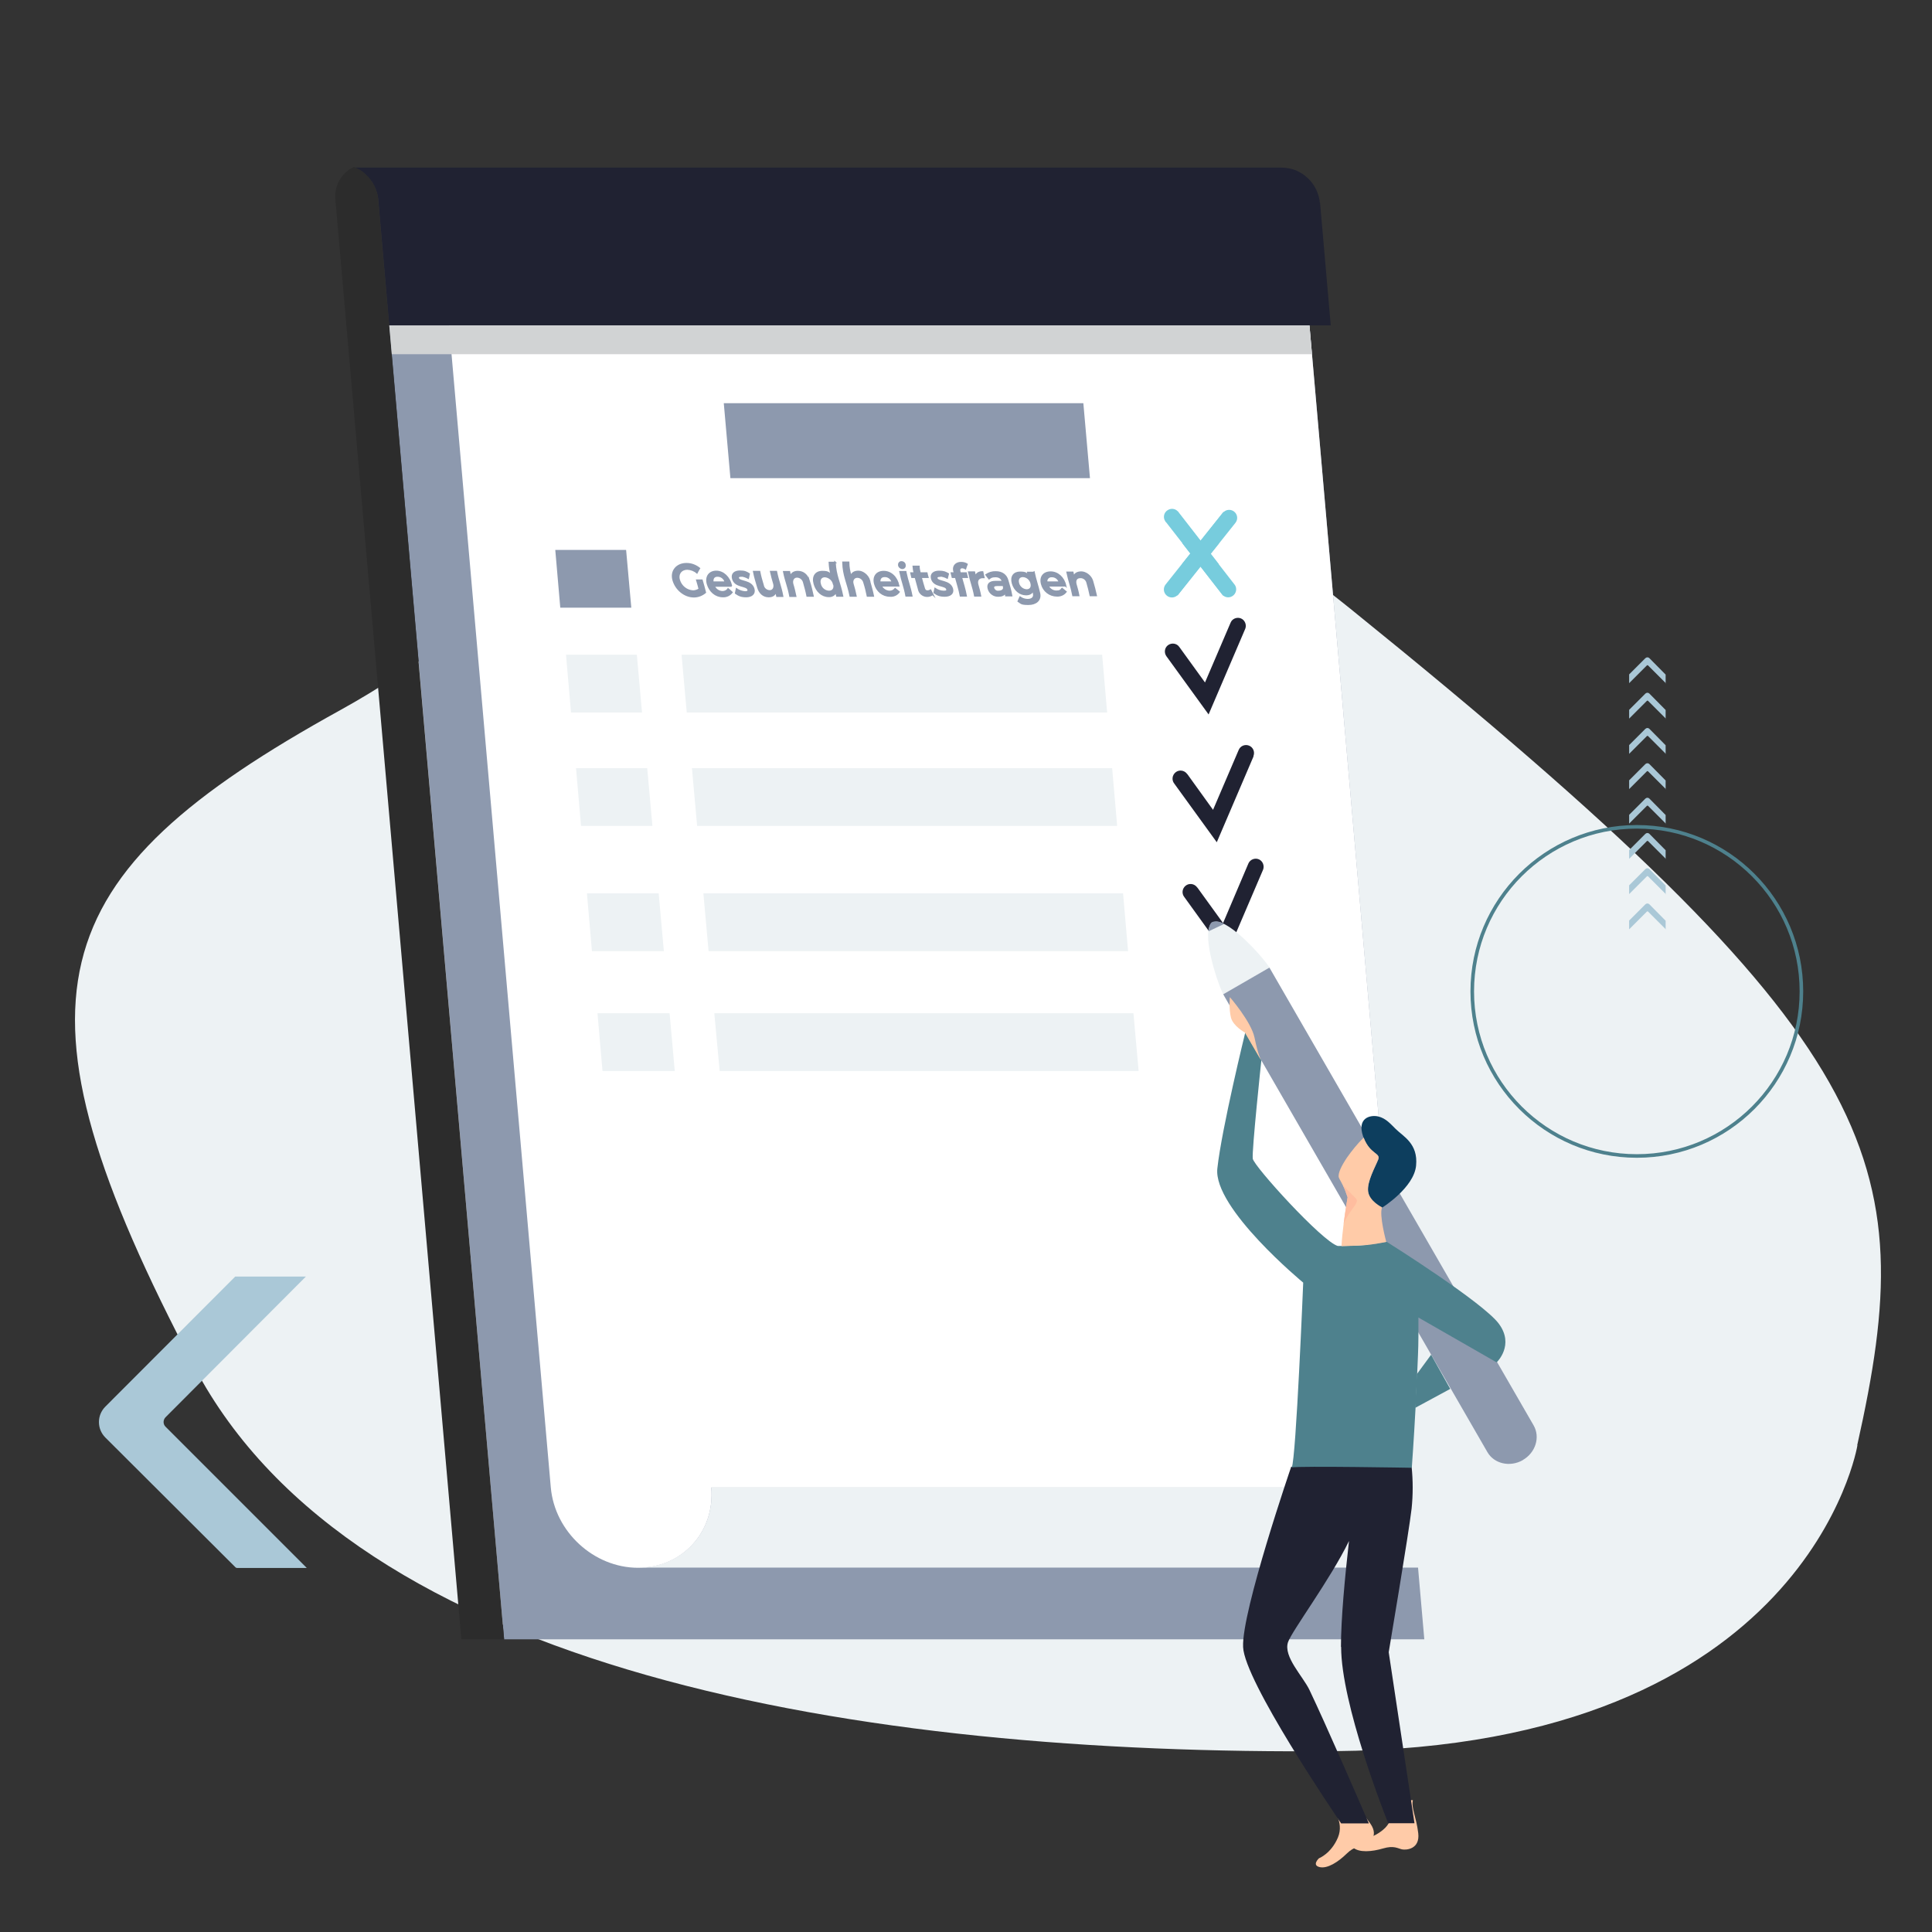 <svg viewBox="0 0 1080 1080" version="1.1" xmlns="http://www.w3.org/2000/svg">
  <rect x="0" y="0" width="1080" height="1080" fill="#333333" stroke="none"/>
  <defs>
    <style>
      .cls-1 {
        fill: #2c2c2c;
      }

      .cls-1, .cls-2, .cls-3, .cls-4, .cls-5, .cls-6, .cls-7, .cls-8, .cls-9, .cls-10, .cls-11, .cls-12 {
        stroke-width: 0px;
      }

      .cls-2 {
        fill: #ffcba8;
      }

      .cls-3 {
        fill: #7cd;
      }

      .cls-13 {
        stroke: #8d99ae;
        stroke-width: .8px;
      }

      .cls-13, .cls-5 {
        fill: #8d99ae;
      }

      .cls-13, .cls-14 {
        stroke-miterlimit: 10;
      }

      .cls-4 {
        fill: #4e818d;
      }

      .cls-6 {
        fill: #0d3e5e;
      }

      .cls-7 {
        fill: #ffbd9f;
      }

      .cls-8 {
        fill: #edf2f4;
      }

      .cls-9 {
        fill: #d1d3d4;
        mix-blend-mode: multiply;
      }

      .cls-9, .cls-15 {
        isolation: isolate;
      }

      .cls-10 {
        fill: #202232;
      }

      .cls-11 {
        fill: #aac8d7;
      }

      .cls-12 {
        fill: #fff;
      }

      .cls-14 {
        fill: none;
        stroke: #4e818d;
        stroke-width: 2px;
      }
    </style>
  </defs>
  <g class="cls-15">
    <g id="Ebene_1">
      <path d="M778,1006.3s2.7,10.5-4.9,16.6c-7.5,6.2-14.8,5.3-14.8,5.3,0,0-5.4,1.4-2,4.5s10.7,2.4,16.8.6,8.3,0,10.6.5,10.2,0,9.1-9.1-4-14-3-18.4h-11.8,0Z" class="cls-2"></path>
      <path d="M744.4,1010.2s7.3,8,3.5,17c-3.8,9-10.6,11.6-10.6,11.6,0,0-4.1,3.8.3,4.9s10.5-2.9,15.1-7.4,7.4-3.8,9.6-4.5,9-4.8,3.8-12.3-10.1-10.5-11.3-14.8l-10.4,5.5h0Z" class="cls-2"></path>
      <path d="M1038.3,808s-27.5,168.5-292.4,170.9-547.3-44-637.2-214.7C-.3,557.3,22.2,489.7,190.5,396.8c168.3-92.9,266.8-296.9,565.6-55.5,298.8,241.5,317.9,306.7,282.1,466.6h.1Z" class="cls-8"></path>
      <g id="TABLET">
        <polygon points="732 181.9 796.2 916.4 281.8 916.4 217.6 181.9 732 181.9" class="cls-5" id="TABLET-2"></polygon>
        <path d="M737.9,113.1l6,68.8H217.6l-6.1-70c0-.3,0-.6-.1-.9s0-.4-.1-.7,0-.5-.1-.8-.1-.5-.2-.7h0c0-.2-.1-.5-.2-.7-.1-.4-.2-.8-.4-1.2,0,0,0-.2-.1-.3,0-.2-.1-.4-.2-.6h0c0-.2-.2-.5-.3-.7l-.3-.7h0c-.1-.3-.2-.5-.3-.7-.2-.4-.4-.8-.6-1.1v-.2c-.5-.6-.9-1.2-1.4-1.8-.4-.6-.9-1.2-1.4-1.7s-.3-.4-.5-.5c-.2-.2-.4-.4-.6-.6l-.5-.5-.6-.5-.5-.4h-.1c0,0-.5-.5-.5-.5-.2-.2-.4-.3-.6-.4s-.3-.2-.5-.3l-.9-.5-.6-.3c-.2,0-.4-.2-.7-.3h0l-.6-.3-.7-.3h518.5c2.7,0,5.4.5,7.9,1.5,7.5,3.1,12.7,10,13.5,18.1v-.2Z" class="cls-10" id="TOP"></path>
        <path d="M211.4,111.8l70.4,804.6h-23.9L187.5,111.8c-.8-7,2.6-13.9,8.6-17.6.6-.3,1.1-.6,1.7-.9l.7.3.6.3h0c.2,0,.4.2.7.3l.6.3.9.5c.2,0,.3.2.5.3s.4.3.6.4l.5.4h.1c0,0,.5.5.5.5l.6.5.5.5c.2.2.4.4.6.6s.4.4.5.5c.5.5,1,1.1,1.4,1.7s.8,1.2,1.2,1.8v.2c.4.4.6.8.8,1.1.1.2.2.4.3.6h0l.3.7c0,.2.2.4.3.7h0c0,.2.2.4.2.6,0,0,0,.2.1.3.1.4.3.8.4,1.2,0,.2.1.5.2.7h0c0,.2.1.5.2.7s.1.5.1.8,0,.4.1.7.1.7.1,1v.3Z" class="cls-1" id="SIDE"></path>
      </g>
      <g id="PAPPER">
        <path d="M830.7,831.5c2.1,23.8-14.7,43.2-38,44.8h-436c24.8,0,43.1-20.1,40.9-44.9h433.1Z" class="cls-8" id="SHADOW"></path>
        <path d="M732,181.9l56.8,649.6h-391.2c2.2,24.8-16.2,44.9-40.9,44.9s-46.6-20.1-48.8-44.9l-56.9-649.6h481Z" class="cls-12" id="PAPPER-2"></path>
      </g>
      <polygon points="732 181.9 733.4 198 219 198 217.6 181.9 732 181.9" class="cls-9" id="SHADOW-2"></polygon>
      <polygon points="609.3 267.3 408.3 267.3 404.6 225.4 605.6 225.4 609.3 267.3" class="cls-5"></polygon>
      <polygon points="356 366 358.9 398.3 319.2 398.3 316.4 366 356 366" class="cls-8"></polygon>
      <polygon points="350 307.4 352.9 339.7 313.2 339.7 310.4 307.4 350 307.4" class="cls-5"></polygon>
      <polygon points="618.9 398.3 383.9 398.3 381 366 616.1 366 618.9 398.3" class="cls-8"></polygon>
      <polygon points="361.8 429.4 364.7 461.7 324.8 461.7 322 429.4 361.8 429.4" class="cls-8"></polygon>
      <polygon points="624.5 461.7 389.7 461.7 386.8 429.4 621.7 429.4 624.5 461.7" class="cls-8"></polygon>
      <polygon points="368.2 499.4 371.1 531.7 330.9 531.7 328.1 499.4 368.2 499.4" class="cls-8"></polygon>
      <polygon points="630.6 531.7 396.1 531.7 393.2 499.4 627.8 499.4 630.6 531.7" class="cls-8"></polygon>
      <polygon points="374.3 566.4 377.2 598.7 336.8 598.7 334 566.4 374.3 566.4" class="cls-8"></polygon>
      <polygon points="636.5 598.7 402.3 598.7 399.3 566.4 633.6 566.4 636.5 598.7" class="cls-8"></polygon>
      <g id="TICKS">
        <path d="M675.7,399.5l-23.7-32.7c-1.4-2-1-4.8,1-6.2,2-1.4,4.8-1,6.2,1l14.4,19.9,14.3-33.4c.9-2.3,3.6-3.3,5.8-2.4s3.3,3.6,2.4,5.8h0l-20.5,47.9h0Z" class="cls-10"></path>
        <path d="M680.1,470.7l-23.7-32.7c-1.5-1.9-1.2-4.7.8-6.3,1.9-1.5,4.7-1.2,6.3.8,0,0,0,.2.2.2l14.4,20,14.3-33.4c.9-2.3,3.5-3.4,5.8-2.5s3.4,3.5,2.5,5.8c0,0,0,.2,0,.3l-20.5,47.9h0Z" class="cls-10"></path>
        <path d="M685.6,534.1l-23.6-32.7c-1.5-1.9-1.2-4.7.8-6.3,1.9-1.5,4.7-1.2,6.3.8,0,0,0,.2.2.2l14.4,19.9,14.2-33.4c1-2.2,3.7-3.2,5.9-2.2,2.1,1,3.1,3.5,2.3,5.7l-20.5,47.9h0Z" class="cls-10"></path>
      </g>
      <g id="LEFT_MAN">
        <g id="PEN">
          <path d="M709.6,540.9l-25.8,14.9c-4.1-8.3-12.8-36.2-5.9-40.1s26.7,17.5,31.8,25.2h0Z" class="cls-8"></path>
          <path d="M684.3,516.5l-8.7,4.1c0-1,.5-4.6,2.1-5.2,3.3-1.2,6.6,1.1,6.6,1.1h0Z" class="cls-5"></path>
          <path d="M851.3,816.2c-7.2,4.1-16,2.1-19.8-4.4l-147.1-254.9c-.2-.3-.4-.7-.6-1.1l25.8-14.9c.2.4.5.7.6,1l147.1,254.9c3.8,6.6,1.1,15.3-6.1,19.4h0Z" class="cls-5"></path>
        </g>
        <g id="MEN">
          <path d="M749.6,920.7c0-15.7,2.2-39,4.5-59.3-10.3,21.3-32,50.4-34.1,56.6-2.7,8.1,8.3,19,12,26.7,9.7,20.4,26.2,58.5,33.2,74.6h-15.5c-3.8-5.6-54-79.5-54.8-98.6-.9-19.8,26.9-100.8,26.9-100.8h67.3c.8,7.8.8,15.6,0,23.4-1.5,13.2-12.8,80.3-12.8,80.3l14.4,95.6h-14.7c-1.9-4.8-26.3-66.6-26.3-98.6h-.1Z" class="cls-10" id="LEGS"></path>
          <path d="M836.5,761.5h0l-43.6-25v10.5c0,6.8-.4,14-.7,21.2-.3,6.4-.6,12.8-.9,18.8-1,18.7-2.1,33.5-2.1,33.5,0,0-62.4-1.1-67.1-.2,2.4-4.9,6.4-103.3,6.4-103.3,0,0-50.4-41.6-48-63.8s15.6-76,15.6-76l9,15.5s-5.4,50.8-4.8,55,38.7,46.2,47.5,48.8h2.4c3.2,0,8.9-.2,13.8-.6,3.8-.4,7.5-1,11.2-1.7h0c1.8,1.1,53.8,33.9,62.6,45.7,9,12-1.1,21.6-1.1,21.6h-.2Z" class="cls-4" id="SWEATER"></path>
          <path d="M810.7,776.4l-19.6,10.6c.3-6,.6-12.4.9-18.8l8-10.9,10.7,19.1h0Z" class="cls-4" id="HAND"></path>
          <path d="M695.9,577.2s-6.6-3.6-7.8-8.4-.6-11.4-.6-11.4c0,0,12,13.8,13.8,22.7s3.6,12.6,3.6,12.6l-9-15.5h0Z" class="cls-2" id="HAND-2"></path>
          <g id="HEAD">
            <path d="M791.6,651.6c-1.2,12.4-19,23.5-19,23.5,0,0-7-3.2-7.8-8.8s4-14,5.6-17.9-4.4-2.8-8.1-12.3l-.3-.8c-3.6-10.4,4-12.2,8.4-11.2s7.2,4.5,9.8,7c4.2,4.2,12.6,8.1,11.4,20.5h0Z" class="cls-6" id="HAIR"></path>
            <g id="HEAD-2">
              <path d="M775,694.2h0c-3.7.8-7.5,1.4-11.3,1.8-4.9.4-10.6.5-13.8.6.2-3.9.7-8.4,1.2-12.5,1-7.8,2.2-14.6,2.2-14.6,0,0,0-.5-.4-1.3-.6-1.9-1.3-3.7-2.2-5.5-.6-1.2-1.2-2.4-2-3.8,0-.2-.2-.4-.3-.7h0c-.6-2.3,1.5-6.5,4.5-11,2.8-4,5.9-7.8,9.4-11.3,3.6,9.5,9.6,8.4,8.1,12.3s-6.4,12.4-5.6,17.9,7.8,8.8,7.8,8.8c-1.8,4.2,2.3,19.2,2.3,19.2h0Z" class="cls-2" id="HEAD-3"></path>
              <path d="M753.3,669.5s-1.2,6.8-2.2,14.6c3-7.5,9.2-11.8,6.9-14.1l-7.2-7.3c.9,1.8,1.6,3.6,2.2,5.5.3.8.4,1.3.4,1.3h-.1Z" class="cls-7" id="SHADOW-3"></path>
            </g>
          </g>
        </g>
      </g>
      <circle r="92" cy="554.2" cx="915" class="cls-14"></circle>
      <path d="M389.5,324.3h2.9c.8,2.7,1.2,4.1,1.9,6.9-1.8,1.5-4,2.4-6.4,2.4-5.2,0-10.1-4-11.6-9.3s2.2-9.3,7.6-9.2c2.6,0,5.1,1,7.1,2.6-.6,1-.9,1.5-1.4,2.5-1.5-1.3-3.4-2-5.4-2.1-3.4,0-5.5,2.7-4.5,6.1,1,3.5,4.1,6,7.7,6.2,1.2,0,2.4-.4,3.5-1.1-.5-2-.8-3-1.4-5h0Z" class="cls-13"></path>
      <path d="M409,327.6h-9.8c.8,1.9,2.6,3.1,4.6,3.2,1.3,0,2.5-.5,3.2-1.6.9.8,1.4,1.1,2.2,1.9-1.2,1.6-3.1,2.5-5.1,2.4-4.1,0-7.4-2.9-8.6-7s1-7.1,4.9-7.1,7.4,3.2,8.5,8.2h0ZM405.4,325.3c-.5-2-2.3-3.3-4.3-3.3s-2.9,1.3-2.6,3.4h7-.1Z" class="cls-13"></path>
      <path d="M414.2,322c-1,0-1.7.4-1.5,1.2.6,2.3,7.4,1.1,8.7,6.1.7,2.8-1.5,4.2-4.3,4.2s-4.2-.7-5.9-1.9c.2-1,.3-1.4.5-2.4,1.4,1,3.2,1.6,4.9,1.7,1.1,0,1.9-.4,1.6-1.3-.7-2.6-7.3-1.2-8.6-6.1-.8-2.9,1.3-4.2,4-4.2s3.6.5,5.2,1.5c-.2,1-.3,1.5-.5,2.4-1.3-.7-2.7-1.2-4.2-1.3h0Z" class="cls-13"></path>
      <path d="M434,319.5c1.1,5.5,2.5,8.3,3.5,13.8h-3.2c-.2-1-.3-1.5-.6-2.5-.5,1.8-1.9,2.7-4,2.7-3,0-5.2-2-6.1-5.3-1-3.5-1.6-5.2-2.3-8.7h3.3c.6,3.1,1.1,4.6,2,7.7.3,1.8,1.9,3.1,3.7,3.1s2.9-1.7,2.3-4c-.8-2.7-1.2-4.1-1.8-6.8h3.2Z" class="cls-13"></path>
      <path d="M452.3,324.7c.9,2.8,1.6,5.7,2.2,8.5h-3.3c-.5-2.6-1.2-5.1-1.9-7.6-.4-1.8-2-3.1-3.8-3.1s-3,1.7-2.4,4c.7,2.2,1.2,4.5,1.7,6.8h-3.2c-1-5.5-2.4-8.2-3.5-13.7h3.2c.2,1,.3,1.5.6,2.6.5-1.8,2-2.7,4.1-2.7,3.1,0,5.4,2,6.3,5.3h0Z" class="cls-13"></path>
      <path d="M466.8,314.3c.3,7.5,2.7,11.3,4.2,18.9h-3.2c-.2-.9-.3-1.3-.5-2.2-.7,1.6-2.3,2.5-4,2.4-3.8,0-6.9-2.8-8.1-7s.8-6.9,4.5-6.9,3.8.9,5.1,2.4c-.7-2.4-1.1-5-1.2-7.5h3.3,0ZM466,326.5c-.5-2.3-2.5-4-4.9-4.2-2.2,0-3.3,1.8-2.6,4.2.5,2.3,2.5,4,4.9,4.1,2.2,0,3.4-1.7,2.7-4.1h-.1Z" class="cls-13"></path>
      <path d="M486,324.7c.9,3.4,1.5,5.1,2.2,8.5h-3.3c-.5-2.5-1.1-5-1.9-7.5-.4-1.8-2-3.1-3.8-3.1s-3.1,1.7-2.4,3.9c.7,2.2,1.2,4.4,1.7,6.7h-3.2c-1.5-7.5-3.9-11.3-4.1-18.9h3.2c0,2.7.5,5.3,1.3,7.8.5-1.9,2-2.7,4.2-2.7s5.3,2,6.2,5.3h-.1Z" class="cls-13"></path>
      <path d="M502.4,327.5h-9.8c.8,1.8,2.6,3,4.6,3.1,1.3,0,2.4-.5,3.2-1.5l2.2,1.8c-1.2,1.6-3.1,2.5-5.1,2.3-4.1,0-7.4-2.8-8.5-6.8s1-6.9,5-6.9,7.4,3.1,8.4,8h0ZM498.8,325.4c-.5-1.9-2.3-3.3-4.3-3.2-1.9,0-2.9,1.2-2.7,3.2h7Z" class="cls-13"></path>
      <path d="M505.9,315.9c.2.8-.3,1.6-1.1,1.8h-.4c-1,0-1.9-.8-2-1.8-.1-.9.4-1.7,1.3-1.8h.3c1,0,1.9.8,1.9,1.8h0ZM506.3,319.7c1.1,5.4,2.4,8.1,3.4,13.4h-3.2c-1-5.4-2.3-8.1-3.4-13.5h3.2Z" class="cls-13"></path>
      <path d="M521.4,332.3c-.9.6-2,1-3.1,1-2.4,0-4.4-1.7-4.8-4-.7-2.6-1.1-4-1.8-6.6h-1.9c-.2-1-.4-1.4-.6-2.4h1.9c-.3-1.2-.5-2.4-.6-3.7h3.2c0,1.2.3,2.5.6,3.7h3.8c.2,1,.3,1.4.6,2.4h-3.8c.6,2.4,1,3.6,1.7,6,.3,1.3,1,1.7,1.8,1.7s1.2-.2,1.8-.5c.5,1,.8,1.5,1.3,2.5h0Z" class="cls-13"></path>
      <path d="M525.2,322.1c-1,0-1.7.4-1.5,1.2.6,2.2,7.4,1.1,8.7,5.9.7,2.7-1.5,4-4.3,4s-4.2-.7-5.9-1.9c.2-.9.3-1.4.5-2.3,1.5,1,3.2,1.6,4.9,1.6s1.9-.4,1.7-1.3c-.7-2.5-7.3-1.1-8.5-5.9-.7-2.7,1.4-4,4.1-4s3.6.5,5.2,1.4c-.2.9-.4,1.4-.6,2.3-1.3-.7-2.7-1.1-4.2-1.2v.2Z" class="cls-13"></path>
      <path d="M536.4,318.9c0,.5.2.8.3,1.4h3.4c.2.9.3,1.4.6,2.4h-3.3c1.1,4.1,1.9,6.2,2.7,10.4h-3.2c-.8-4.1-1.6-6.2-2.7-10.4h-1.8c-.2-.9-.4-1.4-.6-2.4h1.7c0-.5-.2-.8-.3-1.3-.6-3,1.7-4.6,4.2-4.5,1.1,0,2.3.3,3.2.9-.4,1-.6,1.5-.9,2.5-.6-.4-1.2-.6-1.8-.6-.7-.1-1.4.4-1.5,1.1v.6h0Z" class="cls-13"></path>
      <path d="M549.3,319.7c.2,1.2.4,1.9.7,3.1-2.9-.2-4.1,1.5-3.5,3.9.6,2.1,1.2,4.2,1.6,6.4h-3.2c-1-5.3-2.3-8-3.4-13.3h3.2c.2,1,.3,1.5.6,2.5.5-1.7,1.8-2.6,3.9-2.6h.1Z" class="cls-13"></path>
      <path d="M562.3,333c0-.6-.2-1-.3-1.6-.7,1.2-2,1.8-3.9,1.8-2.6.1-4.9-1.6-5.6-4.1-.7-2.5.7-4,3.9-4h3.9v-.4c-.5-1.5-1.8-2.4-3.8-2.4s-2.6.4-3.6,1.2c-.7-.9-1.1-1.3-1.7-2.2,1.6-1.1,3.5-1.7,5.5-1.6,3.5,0,5.8,1.8,6.6,4.7,1,3.5,1.6,5.2,2.2,8.6h-3.2ZM561.2,328.4c0-.5-.2-.7-.3-1.2h-3.4c-1.7,0-2.4.5-2.1,1.6.4,1.2,1.6,2,2.8,1.8,1.9,0,3.1-1,2.9-2.3h0Z" class="cls-13"></path>
      <path d="M578,319.8c1,4.7,2,7.1,3.1,11.9.8,3.8-2,6.1-6.2,6.1s-4-.6-5.7-1.7c.4-.9.6-1.4,1-2.3,1.3.9,2.8,1.4,4.3,1.4,2.4,0,3.8-1.3,3.3-3.4,0-.6-.2-.9-.4-1.5-.6,1.3-1.9,2.1-3.8,2.1-3.5,0-6.5-2.5-7.6-6.3s.8-6.2,4.2-6.2,3.6.7,4.8,2.1c-.2-.8-.3-1.2-.5-2h3.2l.3-.2ZM576.4,326c-.5-2.1-2.4-3.7-4.6-3.8-2.1,0-3.1,1.6-2.5,3.8.5,2.1,2.4,3.7,4.6,3.8,2.1,0,3.1-1.6,2.5-3.8h0Z" class="cls-13"></path>
      <path d="M595.7,327.5h-9.8c.8,1.8,2.6,3,4.6,3s2.4-.5,3.2-1.5l2.2,1.8c-1.2,1.6-3.1,2.4-5.1,2.3-4,0-7.5-2.7-8.5-6.6-1.1-4,1.1-6.7,5-6.7s7.4,3,8.4,7.7h0ZM592.2,325.4c-.6-1.9-2.3-3.2-4.3-3.1-1.4-.1-2.6.9-2.8,2.2v.9h7.1Z" class="cls-13"></path>
      <path d="M610.7,324.8c.8,2.7,1.5,5.4,2.1,8.1h-3.3c-.5-2.4-1.1-4.8-1.8-7.2-.4-1.7-2-3-3.8-2.9-2.2,0-3,1.6-2.5,3.7.6,2.1,1.2,4.2,1.6,6.4h-3.2c-1-5.2-2.2-7.8-3.3-13h3.2c.2,1,.3,1.5.6,2.4.5-1.7,2-2.5,4.2-2.5s5.3,1.9,6.2,5Z" class="cls-13"></path>
      <g>
        <path d="M660.9,315.1l22.7-28.4c1.5-1.9,4.3-2.3,6.3-.7,1.9,1.5,2.3,4.3.7,6.3l-32.5,40.8" class="cls-3"></path>
        <path d="M681.3,303.9l-22.7,28.4c-1.5,1.9-4.3,2.3-6.3.7-1.9-1.5-2.3-4.3-.7-6.3l32.5-40.8" class="cls-3"></path>
        <path d="M681.2,315.2l-22.3-28.7c-1.3-2.1-4.1-2.7-6.2-1.3-2.1,1.3-2.7,4.1-1.3,6.2,0,.2.3.4.5.6l32,41.1" class="cls-3"></path>
        <path d="M661,303.8l22.3,28.7c1.7,1.8,4.5,1.9,6.3.2,1.6-1.5,1.9-3.9.7-5.7l-32-41.2" class="cls-3"></path>
      </g>
      <g>
        <path d="M931.1,519.7v-5l-9.1-9.2c-.6-.6-1.5-.6-2.2,0l-9.1,9.1v4.9l9.9-9.9c.2-.2.5-.2.7,0l9.9,9.9h0v.2Z" class="cls-11"></path>
        <path d="M931.1,500v-5l-9.1-9.2c-.6-.6-1.5-.6-2.2,0l-9.1,9.1v4.9l9.9-9.9c.2-.2.5-.2.7,0l9.9,9.9h0v.2Z" class="cls-11"></path>
        <path d="M931.1,480.3v-5l-9.1-9.2c-.6-.6-1.5-.6-2.2,0l-9.1,9.1v4.9l9.9-9.9c.2-.2.5-.2.7,0l9.9,9.9h0v.2Z" class="cls-11"></path>
        <path d="M931.1,460.6v-5l-9.1-9.2c-.6-.6-1.5-.6-2.2,0l-9.1,9.1v4.9l9.9-9.9c.2-.2.5-.2.7,0l9.9,9.9h0v.2Z" class="cls-11"></path>
      </g>
      <g>
        <path d="M931.1,441.3v-5l-9.1-9.2c-.6-.6-1.5-.6-2.2,0l-9.1,9.1v4.9l9.9-9.9c.2-.2.5-.2.7,0l9.9,9.9h0v.2Z" class="cls-11"></path>
        <path d="M931.1,421.6v-5l-9.1-9.2c-.6-.6-1.5-.6-2.2,0l-9.1,9.1v4.9l9.9-9.9c.2-.2.5-.2.7,0l9.9,9.9h0v.2Z" class="cls-11"></path>
        <path d="M931.1,401.9v-5l-9.1-9.2c-.6-.6-1.5-.6-2.2,0l-9.1,9.1v4.9l9.9-9.9c.2-.2.5-.2.7,0l9.9,9.9h0v.2Z" class="cls-11"></path>
        <path d="M931.1,382.1v-5l-9.1-9.2c-.6-.6-1.5-.6-2.2,0l-9.1,9.1v4.9l9.9-9.9c.2-.2.5-.2.7,0l9.9,9.9h0v.2Z" class="cls-11"></path>
      </g>
      <path d="M171.4,876.4l-78.9-78.9c-1.4-1.4-1.4-3.7,0-5.2l78.5-78.7h-39.5l-72.6,72.7c-4.8,4.8-4.8,12.5,0,17.3l72.9,72.7c.2,0,.5.2.6.2h39.1-.1Z" class="cls-11"></path>
    </g>
  </g>
</svg>